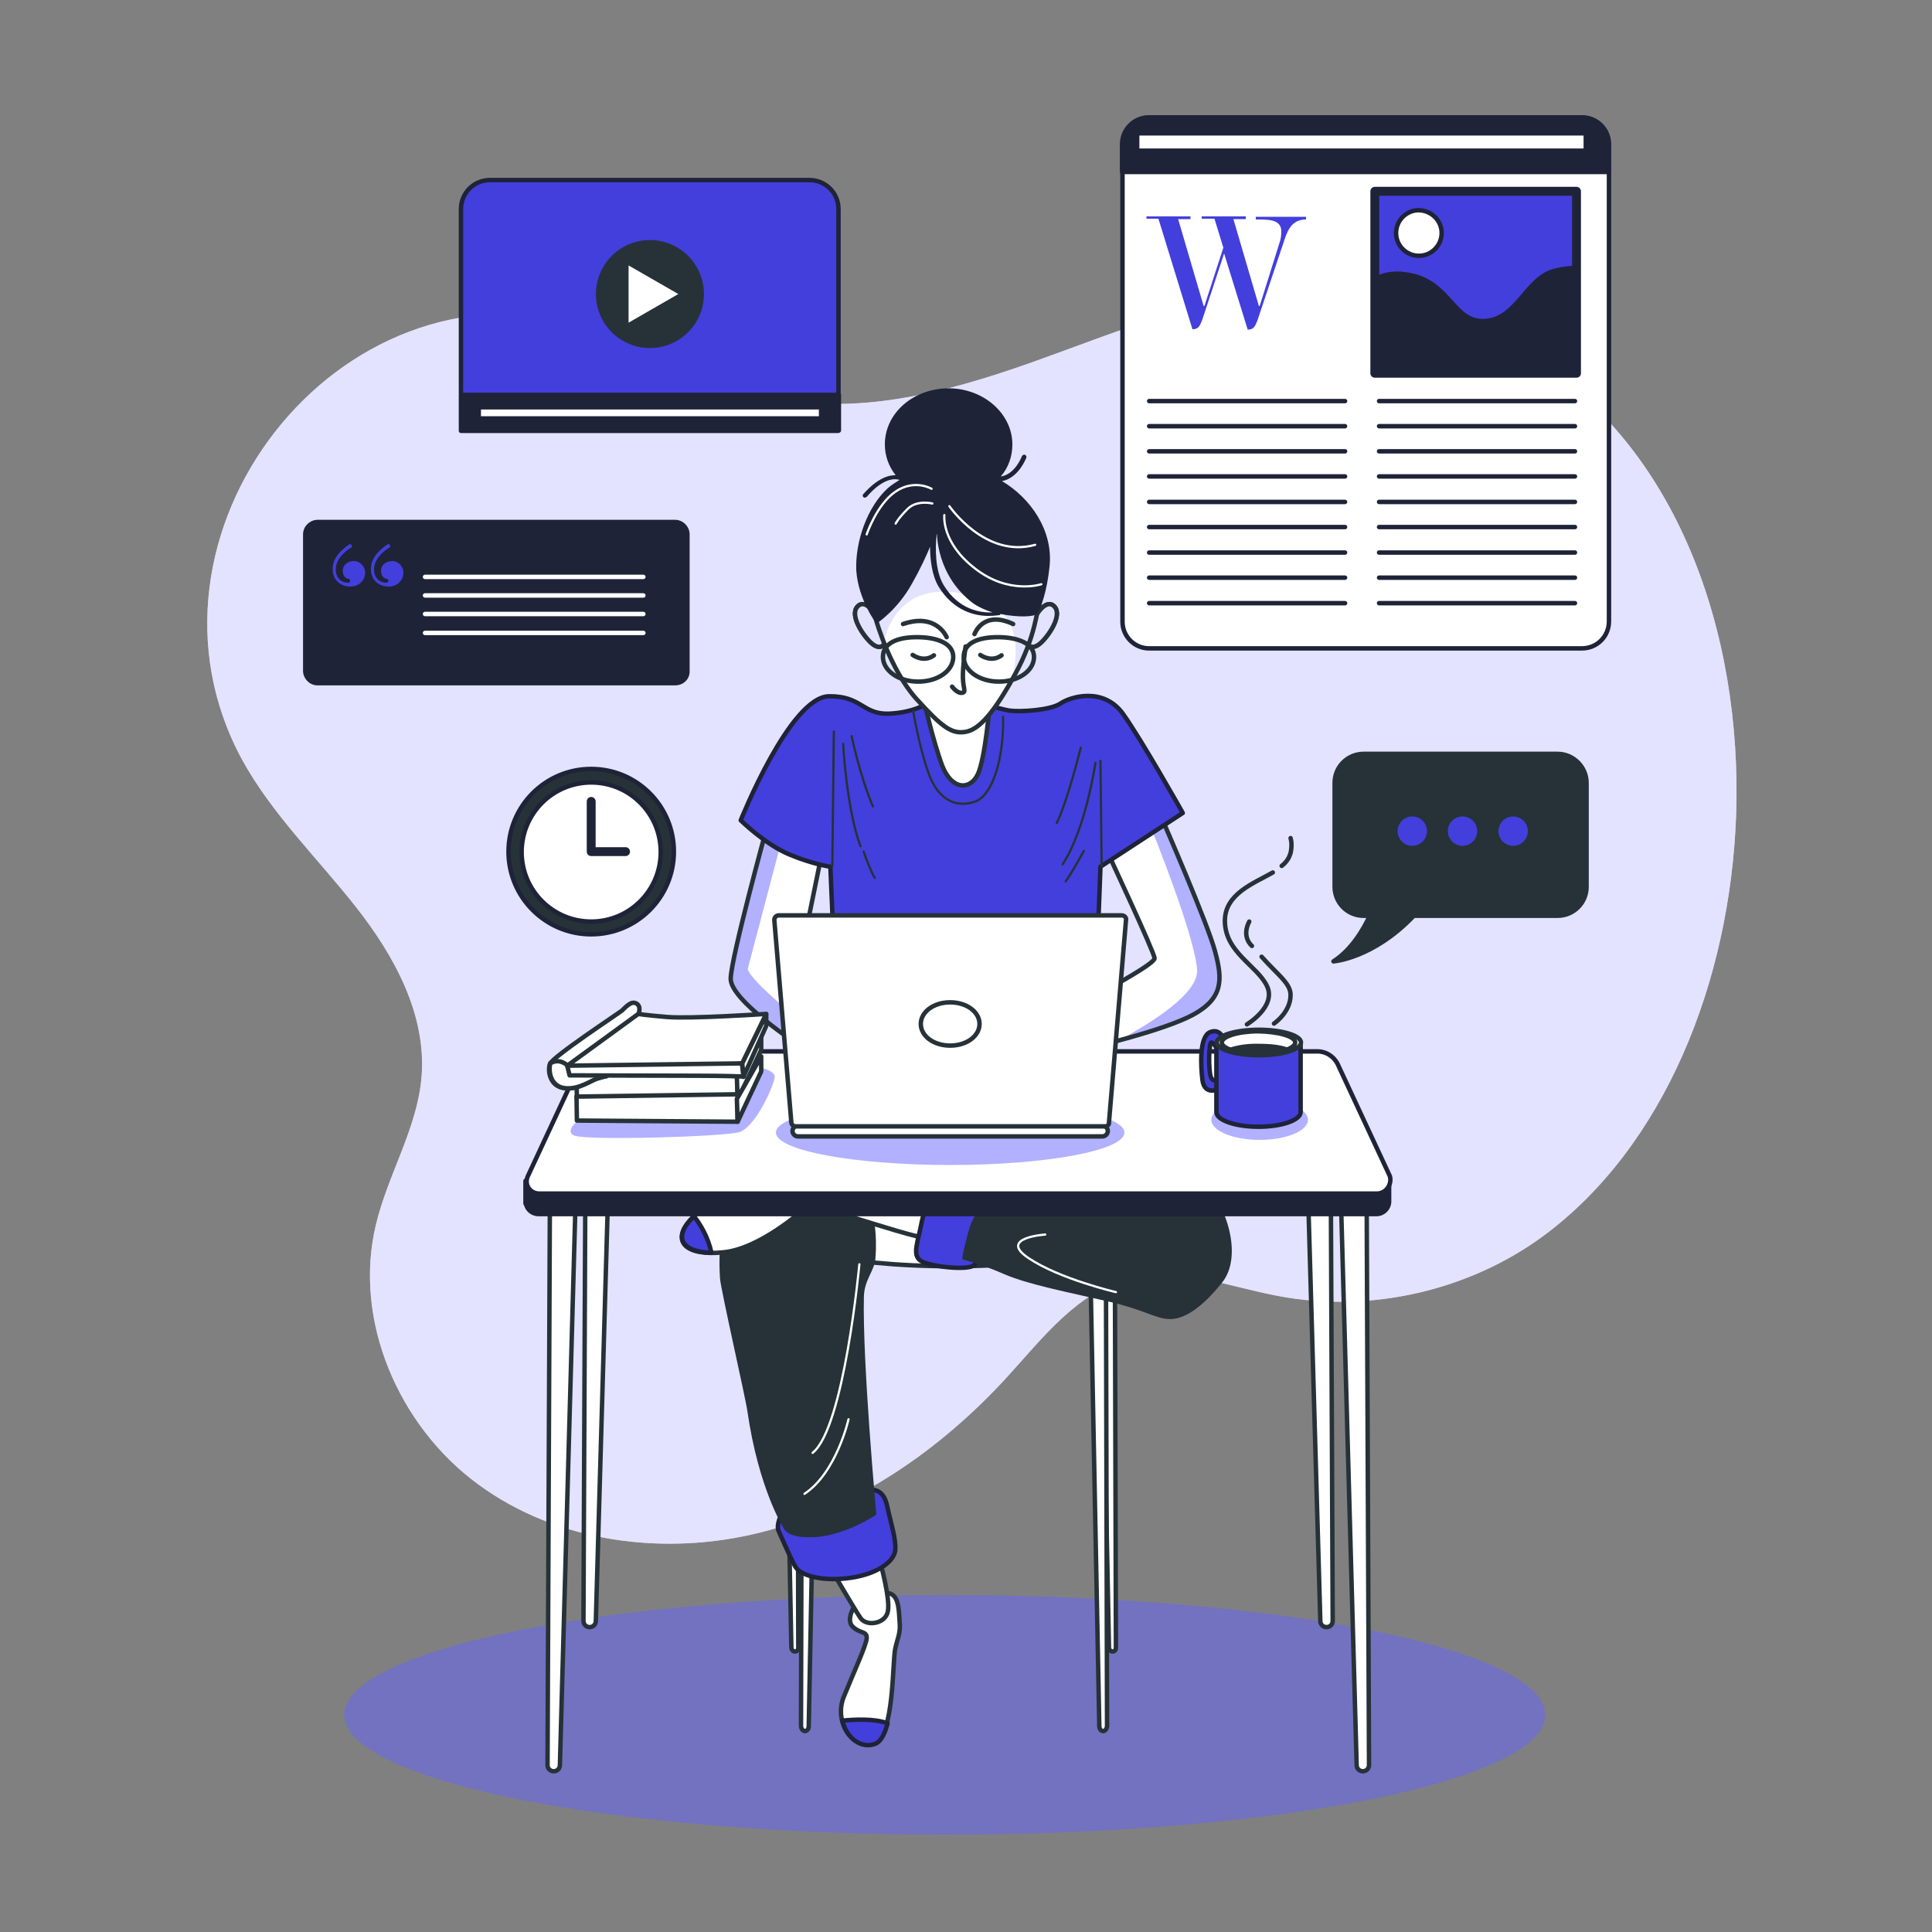 <svg xmlns="http://www.w3.org/2000/svg" xmlns:xlink="http://www.w3.org/1999/xlink" id="Layer_1" x="0px" y="0px" viewBox="0 0 500 500" style="enable-background:new 0 0 500 500;" xml:space="preserve">
<rect x="0" y="0" width="500" height="500" fill="#808080" stroke="none"/>
<style type="text/css">
	.st0{fill:#E3E3FF;}
	.st1{opacity:0.7;fill:#E3E3FF;enable-background:new    ;}
	.st2{opacity:0.5;enable-background:new    ;}
	.st3{fill:#6464FF;}
	.st4{opacity:0.5;fill:#6464FF;enable-background:new    ;}
	.st5{fill:#FFFFFF;stroke:#1E2338;stroke-width:1.149;stroke-linecap:round;stroke-linejoin:round;stroke-miterlimit:10;}
	.st6{fill:#1E2338;stroke:#1E2338;stroke-width:1.149;stroke-linecap:round;stroke-linejoin:round;stroke-miterlimit:10;}
	.st7{fill:none;stroke:#1E2338;stroke-width:1.149;stroke-linecap:round;stroke-linejoin:round;stroke-miterlimit:10;}
	.st8{fill:#433FDC;}
	.st9{fill:#433FDC;stroke:#1E2338;stroke-width:2.299;stroke-linecap:round;stroke-linejoin:round;stroke-miterlimit:10;}
	.st10{fill:#263238;stroke:#263238;stroke-width:1.149;stroke-linecap:round;stroke-linejoin:round;stroke-miterlimit:10;}
	.st11{fill:#433FDC;stroke:#1E2338;stroke-width:1.149;stroke-linecap:round;stroke-linejoin:round;stroke-miterlimit:10;}
	.st12{fill:#FFFFFF;stroke:#263238;stroke-width:1.149;stroke-linecap:round;stroke-linejoin:round;stroke-miterlimit:10;}
	.st13{fill:none;stroke:#FFFFFF;stroke-width:1.149;stroke-linecap:round;stroke-linejoin:round;stroke-miterlimit:10;}
	.st14{fill:#263238;stroke:#1E2338;stroke-width:1.149;stroke-linecap:round;stroke-linejoin:round;stroke-miterlimit:10;}
	.st15{fill:#FFFFFF;stroke:#1E2338;stroke-width:1.149;stroke-linecap:round;stroke-linejoin:round;stroke-miterlimit:10;}
	.st16{fill:none;stroke:#1E2338;stroke-width:2.299;stroke-linecap:round;stroke-linejoin:round;stroke-miterlimit:10;}
	.st17{fill:#FFFFFF;}
	.st18{opacity:0.5;clip-path:url(#SVGID_2_);fill:#6464FF;enable-background:new    ;}
	.st19{fill:none;stroke:#263238;stroke-width:1.149;stroke-linecap:round;stroke-linejoin:round;stroke-miterlimit:10;}
	.st20{opacity:0.5;clip-path:url(#SVGID_4_);fill:#6464FF;enable-background:new    ;}
	.st21{fill:none;stroke:#263238;stroke-width:0.575;stroke-linecap:round;stroke-linejoin:round;stroke-miterlimit:10;}
	.st22{fill:#E3E3FF;stroke:#263238;stroke-width:1.149;stroke-linecap:round;stroke-linejoin:round;stroke-miterlimit:10;}
	.st23{opacity:0.5;fill:#E3E3FF;enable-background:new    ;}
	.st24{clip-path:url(#SVGID_6_);fill:#E3E3FF;}
	.st25{fill:none;stroke:#FFFFFF;stroke-width:0.575;stroke-linecap:round;stroke-linejoin:round;stroke-miterlimit:10;}
	.st26{fill:#1E2338;}
</style>
<g id="Background_simple">
</g>
<g id="Shadow">
</g>
<g id="Graphics_2">
</g>
<g id="Graphics_1">
</g>
<g id="Background_simple_1_">
	<g>
		<path class="st0" d="M449.3,211.2c1.7-47.6-15.4-95.7-53.1-118.7c-18.6-11.4-40.3-17.9-62.2-17c-23.3,1-45.3,10.6-67.3,18.4    c-22.1,7.8-45.9,14.1-68.6,8.5c-16.4-4-30.9-14-47.1-18.5C87.1,66.1,31.3,138.7,62.6,196.5c7.7,14.1,19.5,25.5,29.5,38.2    s18.3,27.9,17,44c-1.1,13.3-8.7,25.2-11.8,38.2c-6,24.8,5.9,52.2,26.4,67.2c20.6,15.2,48.4,18.7,73.1,12.5    c24.8-6.2,46.7-21.5,63.9-40.3c9.2-10.1,18.2-22,31.5-25.4c12.6-3.3,25.7,2.1,38.6,4.5c23.7,4.5,49.3-1.3,68.7-15.6    C430.7,296.7,447.7,254.2,449.3,211.2z"></path>
		<path class="st1" d="M449.3,211.2c1.7-47.6-15.4-95.7-53.1-118.7c-18.6-11.4-40.3-17.9-62.2-17c-23.3,1-45.3,10.6-67.3,18.4    c-22.1,7.8-45.9,14.1-68.6,8.5c-16.4-4-30.9-14-47.1-18.5C87.1,66.1,31.3,138.7,62.6,196.5c7.7,14.1,19.5,25.5,29.5,38.2    s18.3,27.9,17,44c-1.1,13.3-8.7,25.2-11.8,38.2c-6,24.8,5.9,52.2,26.4,67.2c20.6,15.2,48.4,18.7,73.1,12.5    c24.8-6.2,46.7-21.5,63.9-40.3c9.2-10.1,18.2-22,31.5-25.4c12.6-3.3,25.7,2.1,38.6,4.5c23.7,4.5,49.3-1.3,68.7-15.6    C430.7,296.7,447.7,254.2,449.3,211.2z"></path>
	</g>
</g>
<g id="Shadow_1_" class="st2">
	<g>
		<ellipse class="st3" cx="244.5" cy="443.8" rx="155.4" ry="31"></ellipse>
		<ellipse class="st4" cx="244.5" cy="443.8" rx="155.4" ry="31"></ellipse>
	</g>
</g>
<path id="XMLID_4_" class="st5" d="M409.4,167.8H297.4c-3.8,0-6.9-3.1-6.9-6.9V37.3c0-3.8,3.1-6.9,6.9-6.9h112.1  c3.8,0,6.9,3.1,6.9,6.9v123.5C416.4,164.7,413.3,167.8,409.4,167.8z"></path>
<path id="XMLID_57_" class="st6" d="M416.4,44.5h-126v-7.2c0-3.8,3.1-6.9,6.9-6.9h112.1c3.8,0,6.9,3.1,6.9,6.9v7.2H416.4z"></path>
<g id="XMLID_95_">
	<g id="XMLID_72_">
		<line id="XMLID_73_" class="st7" x1="297.4" y1="103.8" x2="348.1" y2="103.8"></line>
		<line id="XMLID_74_" class="st7" x1="297.4" y1="110.3" x2="348.1" y2="110.3"></line>
		<line id="XMLID_75_" class="st7" x1="297.4" y1="116.8" x2="348.1" y2="116.8"></line>
		<line id="XMLID_76_" class="st7" x1="297.4" y1="123.3" x2="348.1" y2="123.3"></line>
		<line id="XMLID_77_" class="st7" x1="297.4" y1="129.9" x2="348.1" y2="129.9"></line>
		<line id="XMLID_78_" class="st7" x1="297.4" y1="136.4" x2="348.1" y2="136.4"></line>
		<line id="XMLID_79_" class="st7" x1="297.4" y1="143" x2="348.1" y2="143"></line>
		<line id="XMLID_80_" class="st7" x1="297.4" y1="149.5" x2="348.1" y2="149.5"></line>
		<line id="XMLID_81_" class="st7" x1="297.4" y1="156.1" x2="348.1" y2="156.1"></line>
	</g>
	<g id="XMLID_83_">
		<line id="XMLID_92_" class="st7" x1="356.9" y1="103.8" x2="407.6" y2="103.8"></line>
		<line id="XMLID_91_" class="st7" x1="356.9" y1="110.3" x2="407.6" y2="110.3"></line>
		<line id="XMLID_90_" class="st7" x1="356.9" y1="116.8" x2="407.6" y2="116.8"></line>
		<line id="XMLID_89_" class="st7" x1="356.9" y1="123.3" x2="407.6" y2="123.3"></line>
		<line id="XMLID_88_" class="st7" x1="356.9" y1="129.9" x2="407.6" y2="129.9"></line>
		<line id="XMLID_87_" class="st7" x1="356.9" y1="136.4" x2="407.6" y2="136.4"></line>
		<line id="XMLID_86_" class="st7" x1="356.9" y1="143" x2="407.6" y2="143"></line>
		<line id="XMLID_85_" class="st7" x1="356.9" y1="149.5" x2="407.6" y2="149.5"></line>
		<line id="XMLID_84_" class="st7" x1="356.9" y1="156.1" x2="407.6" y2="156.1"></line>
	</g>
</g>
<path class="st8" d="M331.3,62.3c0.2-0.7,0.3-1.7,0.3-2.4c0-3-3-3.1-6-3.1H325v-0.7h13v0.7c-3.3,0-4.6,2.2-5.6,5.3l-6.9,20.6  c-0.6,1.5-0.9,2.6-2.5,2.6h-0.1l-6.1-19.7l-5.6,17c-0.6,1.5-0.9,2.6-2.5,2.6h-0.1l-8.8-28.6h-3.1V56h11.4v0.7h-3.2l6.6,22.5h0.2  l4.9-15.1l-2.3-7.5h-3.3V56h11.4v0.7h-3.2l6.6,22.5h0.2L331.3,62.3z"></path>
<rect id="XMLID_64_" x="355.8" y="49.5" class="st9" width="52.2" height="47.1"></rect>
<path id="XMLID_97_" class="st6" d="M407.9,69.3c-1.4,0.1-3.1,0.2-5.2,0.7c-7.9,1.7-10,13.1-19,13.1c-7.9,0-8.6-10.7-20-12.1  c-3.4-0.5-6.1,0.2-8,1.4v24.2h52.2V69.3z"></path>
<path id="XMLID_93_" class="st5" d="M373.1,60.3c0,3.2-2.6,5.9-5.9,5.9c-3.2,0-5.9-2.6-5.9-5.9c0-3.2,2.6-5.9,5.9-5.9  C370.5,54.5,373.1,57.1,373.1,60.3z"></path>
<rect id="XMLID_96_" x="294.3" y="34.5" class="st5" width="116.1" height="4.5"></rect>
<path id="XMLID_125_" class="st10" d="M403.1,195.1h-50.2c-4.1,0-7.5,3.3-7.5,7.5v26.9c0,4.1,3.3,7.5,7.5,7.5h1.6  c-1.6,3.4-4.6,8.7-9.4,11.8c0,0,10.2-0.7,20.8-11.8h37.2c4.1,0,7.5-3.3,7.5-7.5v-26.9C410.6,198.5,407.2,195.1,403.1,195.1z"></path>
<g>
	<path id="XMLID_122_" class="st8" d="M369.3,215.1c0-2.1-1.7-3.8-3.8-3.8s-3.8,1.7-3.8,3.8c0,2.1,1.7,3.8,3.8,3.8   S369.3,217.2,369.3,215.1z"></path>
	<path id="XMLID_124_" class="st8" d="M382.3,215.1c0-2.1-1.7-3.8-3.8-3.8s-3.8,1.7-3.8,3.8c0,2.1,1.7,3.8,3.8,3.8   S382.3,217.2,382.3,215.1z"></path>
	<path id="XMLID_126_" class="st8" d="M395.4,215.1c0-2.1-1.7-3.8-3.8-3.8s-3.8,1.7-3.8,3.8c0,2.1,1.7,3.8,3.8,3.8   S395.4,217.2,395.4,215.1z"></path>
</g>
<path id="XMLID_65_" class="st11" d="M216.9,111.5h-97.6V54.1c0-4.1,3.3-7.5,7.5-7.5h82.7c4.1,0,7.5,3.3,7.5,7.5v57.3H216.9z"></path>
<rect id="XMLID_66_" x="119.5" y="102.2" class="st6" width="97.6" height="9.2"></rect>
<rect id="XMLID_67_" x="123.9" y="105.4" class="st5" width="88.6" height="2.9"></rect>
<g id="XMLID_70_">
	<circle id="XMLID_68_" class="st10" cx="168.2" cy="76.1" r="13.4"></circle>
	<polygon id="XMLID_69_" class="st12" points="162.1,67.7 176.7,76.1 162.1,84.5  "></polygon>
</g>
<path id="XMLID_100_" class="st6" d="M174.7,176.8H82.2c-1.8,0-3.2-1.5-3.2-3.2v-35.3c0-1.8,1.5-3.2,3.2-3.2h92.5  c1.8,0,3.2,1.5,3.2,3.2v35.3C178,175.4,176.6,176.8,174.7,176.8z"></path>
<g>
	<path class="st8" d="M90.7,140.7l0.5,0.8c-2.2,1.3-4.3,3.3-4.3,5.9c0,2.2,1.5,3.4,3.1,3.4c0.3,0,0.6-0.1,0.6-0.5   c0-0.2-0.1-0.5-0.5-0.5c-0.7-0.1-1.4-0.8-1.4-2.1c0-1.5,1.3-2.5,2.9-2.5s2.9,1.4,2.9,3c0,2.1-1.7,3.6-3.8,3.6   c-2.6,0-4.6-1.7-4.6-4.5C86,144.5,88.3,142.2,90.7,140.7z M100.6,140.7l0.5,0.8c-2.2,1.3-4.3,3.3-4.3,5.9c0,2.2,1.5,3.4,3.1,3.4   c0.3,0,0.6-0.1,0.6-0.5c0-0.2-0.1-0.5-0.5-0.5c-0.7-0.1-1.4-0.8-1.4-2.1c0-1.5,1.3-2.5,2.9-2.5s2.9,1.4,2.9,3   c0,2.1-1.7,3.6-3.8,3.6c-2.6,0-4.6-1.7-4.6-4.5C95.9,144.5,98.2,142.2,100.6,140.7z"></path>
</g>
<line id="XMLID_102_" class="st13" x1="110" y1="149.3" x2="166.5" y2="149.3"></line>
<line id="XMLID_103_" class="st13" x1="110" y1="154.1" x2="166.5" y2="154.1"></line>
<line id="XMLID_104_" class="st13" x1="110" y1="158.9" x2="166.5" y2="158.9"></line>
<line id="XMLID_105_" class="st13" x1="110" y1="163.8" x2="166.5" y2="163.8"></line>
<g id="XMLID_121_">
	<ellipse id="XMLID_119_" class="st14" cx="153" cy="220.4" rx="21.4" ry="21.4"></ellipse>
	<ellipse id="XMLID_116_" class="st15" cx="153" cy="220.5" rx="18" ry="18"></ellipse>
	<polyline id="XMLID_120_" class="st16" points="153,207.4 153,220.4 161.9,220.4  "></polyline>
</g>
<g id="Character">
	<g>
		<g>
			<path id="XMLID_19_" class="st17" d="M286.6,220.5c0,0,12.2,26.1,12.2,27.5s-10.9,7.2-12.9,8.5c-2.1,1.3-4.9,2.5-4.9,2.5     l1.3,12.1c0,0,18.7-4.3,26.5-8.5c7.8-4.3,7.6-9.1,5.7-16.2c-1.8-7.1-13.9-34.8-13.9-34.8L286.6,220.5z"></path>
		</g>
		<g>
			<defs>
				<path id="SVGID_1_" d="M286.6,220.5c0,0,12.2,26.1,12.2,27.5s-10.9,7.2-12.9,8.5c-2.1,1.3-4.9,2.5-4.9,2.5l1.3,12.1      c0,0,18.7-4.3,26.5-8.5c7.8-4.3,7.6-9.1,5.7-16.2c-1.8-7.1-13.9-34.8-13.9-34.8L286.6,220.5z"></path>
			</defs>
			<clipPath id="SVGID_2_">
				<use xlink:href="#SVGID_1_" style="overflow:visible;"></use>
			</clipPath>
			<path class="st18" d="M308.6,262.6c7.8-4.3,7.6-9.1,5.7-16.2c-1.8-7.1-13.9-34.8-13.9-34.8l-2,1.3l-0.6,1.1     c0,0,11.3,27.7,12,36.9c0.5,6.2-12,13.9-20.2,18.3C295.8,267.5,304,265.1,308.6,262.6z"></path>
		</g>
		<g>
			<path id="XMLID_1_" class="st19" d="M286.6,220.5c0,0,12.2,26.1,12.2,27.5s-10.9,7.2-12.9,8.5c-2.1,1.3-4.9,2.5-4.9,2.5l1.3,12.1     c0,0,18.7-4.3,26.5-8.5c7.8-4.3,7.6-9.1,5.7-16.2c-1.8-7.1-13.9-34.8-13.9-34.8L286.6,220.5z"></path>
		</g>
	</g>
	<g>
		<g>
			<path id="XMLID_30_" class="st17" d="M198.3,214.7c0,0-9,32.8-9.2,38.5c-0.2,5.7,17.7,17.2,18.4,17.9c0.7,0.7-1-19.9-1-19.9     l6.1-29.9L198.3,214.7z"></path>
		</g>
		<g>
			<defs>
				<path id="SVGID_3_" d="M198.3,214.7c0,0-9,32.8-9.2,38.5c-0.2,5.7,17.7,17.2,18.4,17.9c0.7,0.7-1-19.9-1-19.9l6.1-29.9      L198.3,214.7z"></path>
			</defs>
			<clipPath id="SVGID_4_">
				<use xlink:href="#SVGID_3_" style="overflow:visible;"></use>
			</clipPath>
			<path class="st20" d="M202.3,217.4l-0.2-0.9l-3.9-1.8c0,0-9,32.8-9.2,38.5c-0.2,5.7,17.7,17.2,18.4,17.9c0.2,0.2,0.1-2.8,0-6.6     c-5.4-4.6-13-10.9-13.9-13.7"></path>
		</g>
		<g>
			<path id="XMLID_2_" class="st19" d="M198.3,214.7c0,0-9,32.8-9.2,38.5c-0.2,5.7,17.7,17.2,18.4,17.9c0.7,0.7-1-19.9-1-19.9     l6.1-29.9L198.3,214.7z"></path>
		</g>
	</g>
	<path id="XMLID_18_" class="st11" d="M240.2,181.9c0,0-3.4,2.5-10.2,2.8c-6.8,0.2-7-4.6-15.4-4.5c-10.1,0-22.9,32.1-22.9,32.1   s6.3,6.2,12.5,8.8s10.7,3.2,10.7,3.2l0.9,21H284l0.8-21l21.3-13.9c0,0-10.5-18.7-15.5-25.7c-5.1-7-13.6-4.4-16.2-2.6   c-2.6,1.7-10.3,2.2-13.2,1.8c-2.9-0.5-11-3-11-3S246,176.9,240.2,181.9z"></path>
	<line id="XMLID_20_" class="st21" x1="215.8" y1="189.3" x2="215.4" y2="224.2"></line>
	<path id="XMLID_21_" class="st21" d="M218.2,192.5c0,0,0.9,17,4.5,26.5"></path>
	<path id="XMLID_22_" class="st21" d="M223.5,220.4c0,0,1.8,5.1,2.9,6.8"></path>
	<path id="XMLID_23_" class="st21" d="M220.4,190.5c0,0,2.1,10.2,5.5,18.2"></path>
	<path id="XMLID_24_" class="st21" d="M279.7,193.5c0,0-3.3,13.4-6.2,19.5"></path>
	<line id="XMLID_25_" class="st21" x1="285.1" y1="224.1" x2="284.8" y2="196.9"></line>
	<path id="XMLID_26_" class="st21" d="M283.5,197.4c0,0-2.5,17.2-8.5,26.3"></path>
	<path id="XMLID_27_" class="st21" d="M280.5,220.2c0,0-2.8,5.2-4.7,7.9"></path>
	<path id="XMLID_28_" class="st21" d="M236.3,183.9c0,0,2,11.8,4.7,17.9c2.8,6.1,7.6,7.2,11.7,5.5c4.1-1.8,7.1-10.6,6.9-21.8"></path>
	<g>
		<g>
			<path id="XMLID_13_" class="st22" d="M226.6,159.2c0,0-2.6-4.5-4.7-2.2c-2.1,2.3,1.6,7.7,3.7,9.5c2.1,1.8,3.6,0.7,3.4-1.3     C228.9,163.3,226.6,159.2,226.6,159.2z"></path>
			<path id="XMLID_128_" class="st23" d="M226.6,159.2c0,0-2.6-4.5-4.7-2.2c-2.1,2.3,1.6,7.7,3.7,9.5c2.1,1.8,3.6,0.7,3.4-1.3     C228.9,163.3,226.6,159.2,226.6,159.2z"></path>
		</g>
		<path id="XMLID_3_" class="st22" d="M226.6,159.2c0,0-2.6-4.5-4.7-2.2c-2.1,2.3,1.6,7.7,3.7,9.5c2.1,1.8,3.6,0.7,3.4-1.3    C228.9,163.3,226.6,159.2,226.6,159.2z"></path>
	</g>
	<g>
		<g>
			<path id="XMLID_16_" class="st22" d="M268.2,159.2c0,0,2.6-4.5,4.7-2.2c2.1,2.3-1.6,7.7-3.7,9.5c-2.1,1.8-3.6,0.7-3.4-1.3     C265.9,163.3,268.2,159.2,268.2,159.2z"></path>
			<path id="XMLID_129_" class="st23" d="M268.2,159.2c0,0,2.6-4.5,4.7-2.2c2.1,2.3-1.6,7.7-3.7,9.5c-2.1,1.8-3.6,0.7-3.4-1.3     C265.9,163.3,268.2,159.2,268.2,159.2z"></path>
		</g>
		<path id="XMLID_5_" class="st22" d="M268.2,159.2c0,0,2.6-4.5,4.7-2.2c2.1,2.3-1.6,7.7-3.7,9.5c-2.1,1.8-3.6,0.7-3.4-1.3    C265.9,163.3,268.2,159.2,268.2,159.2z"></path>
	</g>
	<path id="XMLID_17_" class="st12" d="M239,180.9c0,0,2.5,11.1,4.9,17.4c2.5,6.2,7.1,6.2,9.1,2.2c2-4,3.2-18.8,3.2-18.8   S243.2,183.4,239,180.9z"></path>
	<g>
		<g>
			<path id="XMLID_7_" class="st17" d="M226.8,160.7c0,0,3.6,12.6,10.3,20.1c6.8,7.5,9.2,9.2,12.8,8.6c3.6-0.6,7.5-5.2,12.8-14.9     c5.4-9.8,5.7-17.2,6.2-17.9c0.5-0.7-1.1-14.5-8.8-20.3c-7.7-5.9-16.2-8.5-23.7-2.1C229.1,140.7,224.4,151.2,226.8,160.7z"></path>
		</g>
		<g>
			<defs>
				<path id="SVGID_5_" d="M226.8,160.7c0,0,3.6,12.6,10.3,20.1c6.8,7.5,9.2,9.2,12.8,8.6c3.6-0.6,7.5-5.2,12.8-14.9      c5.4-9.8,5.7-17.2,6.2-17.9c0.5-0.7-1.1-14.5-8.8-20.3c-7.7-5.9-16.2-8.5-23.7-2.1C229.1,140.7,224.4,151.2,226.8,160.7z"></path>
			</defs>
			<clipPath id="SVGID_6_">
				<use xlink:href="#SVGID_5_" style="overflow:visible;"></use>
			</clipPath>
			<path class="st24" d="M260.1,136.2c-7.7-5.9-16.2-8.5-23.7-2.1c-7.5,6.4-12.1,17-9.7,26.5c0,0,0.7,2.4,2.1,5.7     c0-0.5,0-0.9,0.2-1.3c1.6-5.2,6.4-15.3,22.9-10.7c13,3.7,11.4,15.1,10.1,21.1c0.2-0.5,0.5-0.8,0.7-1.3c5.4-9.8,5.7-17.2,6.2-17.9     C269.3,155.8,267.8,142.2,260.1,136.2z"></path>
		</g>
		<g>
			<path id="XMLID_6_" class="st19" d="M226.8,160.7c0,0,3.6,12.6,10.3,20.1c6.8,7.5,9.2,9.2,12.8,8.6c3.6-0.6,7.5-5.2,12.8-14.9     c5.4-9.8,5.7-17.2,6.2-17.9c0.5-0.7-1.1-14.5-8.8-20.3c-7.7-5.9-16.2-8.5-23.7-2.1C229.1,140.7,224.4,151.2,226.8,160.7z"></path>
		</g>
	</g>
	<path id="XMLID_8_" class="st19" d="M249.9,167.3c0,0-0.8,5.4-0.7,8.2c0.1,2.8,0.9,3.6-0.2,3.8c-1.3,0.2-2.6-1.6-2.6-1.6"></path>
	<path id="XMLID_9_" class="st19" d="M236.2,169.5c0,0,2.8,2.1,5.5,0.1"></path>
	<path id="XMLID_10_" class="st19" d="M253.7,169.5c0,0,2.8,2.1,5.5,0.1"></path>
	<path id="XMLID_11_" class="st19" d="M245,164.9c0,0-2.6-6.4-11.3-3.4"></path>
	<path id="XMLID_12_" class="st19" d="M252.2,164.1c0,0,2.2-6.3,10-2.6"></path>
	<path id="XMLID_14_" class="st19" d="M246.7,170c0,3.6-4,6.4-9.1,6.4s-9.1-2.9-9.1-6.4c0-3.6,3.8-5.1,8.8-5.1   S246.7,166.4,246.7,170z"></path>
	<path id="XMLID_15_" class="st19" d="M267.6,170c0,3.6-4,6.4-9.1,6.4c-5.1,0-9.1-2.9-9.1-6.4c0-3.6,3.8-5.1,8.8-5.1   C263.2,164.9,267.6,166.4,267.6,170z"></path>
	<g>
		<path id="XMLID_48_" class="st12" d="M151.6,280.2l-0.6,139.3c0,0.9,0.7,1.6,1.6,1.6l0,0c0.9,0,1.6-0.7,1.6-1.6l4-139.2    L151.6,280.2z"></path>
		<path id="XMLID_46_" class="st12" d="M142.3,312.8l-0.6,144c0,0.9,0.7,1.6,1.6,1.6l0,0c0.9,0,1.6-0.7,1.6-1.6l4-143.9L142.3,312.8    z"></path>
		<path id="XMLID_51_" class="st12" d="M344.3,280.2l0.6,139.3c0,0.9-0.7,1.6-1.6,1.6l0,0c-0.9,0-1.6-0.7-1.6-1.6l-4-139.1    L344.3,280.2z"></path>
		<path id="XMLID_49_" class="st12" d="M353.7,312.8l0.6,144c0,0.9-0.7,1.6-1.6,1.6l0,0c-0.9,0-1.6-0.7-1.6-1.6l-4-143.9    L353.7,312.8z"></path>
	</g>
	<g>
		<path id="XMLID_59_" class="st12" d="M207.6,318.8l-0.3,127.8c0,0.8,0.5,1.4,1,1.4l0,0c0.6,0,1-0.6,1-1.3l2.5-127.8L207.6,318.8z"></path>
		<path id="XMLID_62_" class="st12" d="M288.5,314.7l0.3,111.6c0,0.7-0.3,1.1-0.9,1.1l0,0c-0.5,0-0.9-0.5-0.9-1.1l-2.2-111.5    L288.5,314.7z"></path>
		<path id="XMLID_63_" class="st12" d="M206.3,314.7l0.3,111.6c0,0.7-0.3,1.1-0.9,1.1l0,0c-0.5,0-0.9-0.5-0.9-1.1l-2.2-111.5    L206.3,314.7z"></path>
		<path id="XMLID_60_" class="st12" d="M286.2,318.8l0.3,127.8c0,0.8-0.5,1.4-1,1.4l0,0c-0.6,0-1-0.6-1-1.3L282,318.9L286.2,318.8z"></path>
		<ellipse id="XMLID_56_" class="st12" cx="246.3" cy="316" rx="51.1" ry="11.7"></ellipse>
	</g>
	<path id="XMLID_54_" class="st12" d="M221.4,415.2c0,0-2.6,3.8-0.8,5.7c2,2,3.8,1.1,3.7,3.1c-0.2,2-3.2,8.4-6,15.3   c-2.6,6.9,2.9,13.8,8,11.8c5.2-2,4.6-21,5.4-24.5c0.8-3.4,1.4-4,1.1-7.2c-0.2-3.2-0.3-6.7-2.9-7.1C227.6,412,222.6,414,221.4,415.2   z"></path>
	<path id="XMLID_61_" class="st11" d="M229.7,446c-3.4-1.3-8.7-1-11.7-0.7c1,4.4,4.8,7.4,8.5,6C228,450.7,229,448.7,229.7,446z"></path>
	<path id="XMLID_55_" class="st12" d="M215.5,406.8c0,0,5.5,9.4,7.1,11.8c1.5,2.5,6.7,1.7,7.2-1.7c0.6-3.4-2.1-13-2.1-13l-11.5,2.9   H215.5z"></path>
	<path id="XMLID_53_" class="st11" d="M202.3,391.9c0,0-1.5,2.5-0.8,4.3c0.8,1.7,2.9,6.7,4.3,9.2c1.4,2.5,7.5,4,14.6,2.9   s11.1-4.4,11.3-7.2c0.2-2.9-1.1-6.7-2.1-11.3s-3.4-4.4-6.9-4.4C219.2,385.3,205.2,389.3,202.3,391.9z"></path>
	<path class="st10" d="M223,335.6c0.1-4.7,2.9-7,3-10.2c0.5-6.4-0.6-10.9-1-12.8l-5.3-7.1c-15.1,0.2-25.9,0.5-26.1,0.5   c-0.6,0.2-0.9,3.4-1.4,6.1c0,0-6.4,0.8-5.3,18.6c0.1,2.5,6.7,31.3,7.1,34.5c2.9,20,9.3,30,9.3,30s0.6,2.5,8,2   c7.5-0.6,14.9-5.5,14.9-5.5S222.6,352.6,223,335.6z"></path>
	<path id="XMLID_52_" class="st12" d="M191.3,309.2c0,0-7.9,1.1-12.8,6.7s-0.7,9.2,8.7,8.2c9.4-0.9,20.3-10.7,20.8-11.1   C208.4,312.4,198.2,305.8,191.3,309.2z"></path>
	<path class="st12" d="M205.3,312.6c0,0,8.4,0.3,14.9,2.3s18,5.7,20.7,5.7c2.6,0,2-10,2-11.8c0-2-34.5-3.1-38.7-3.1   C200,305.7,205.3,312.6,205.3,312.6z"></path>
	<path class="st11" d="M242.9,308.8c0,0-3.1,1.5-4.3,7.2c-1.1,5.7-2.6,8.8-0.3,10.3c2.3,1.5,12.3,2.6,13.8,1.1   c1.5-1.5,5.7-9.2,6.6-14.1C259.3,308.3,242.9,308.8,242.9,308.8z"></path>
	<path class="st10" d="M255.9,310.6c0,0-3.1,3.4-4.3,6.9c-1.1,3.4-2,8-2,8s4.6,1.1,10.7,3.8c6.1,2.6,16.4,4.6,26.4,6.9   c10,2.3,12.6,4.6,16.1,4.6c3.4,0,7.7-2.6,13-9.2c5.4-6.6,0.8-20.3-4.6-24.5c-5.4-4.3-34.1-7.7-37.9-6.6   C269.7,301.9,255.9,310.6,255.9,310.6z"></path>
	<path id="XMLID_58_" class="st11" d="M184.1,324.2c-0.8-4-3-7.6-4.5-9.4c-0.3,0.3-0.7,0.7-1,1C174.3,320.6,176.9,324.1,184.1,324.2   z"></path>
	<path id="XMLID_117_" class="st25" d="M222.4,327.2c0,0-3.9,42.3-12.1,48.8"></path>
	<path id="XMLID_118_" class="st25" d="M219.6,367.3c0,0-3.1,13.8-11.4,19.3"></path>
	<path class="st25" d="M270.5,319.5c0,0-12.3,0.8-4.3,6.1c8,5.4,22.6,8.8,22.6,8.8"></path>
	<path id="XMLID_50_" class="st6" d="M359.5,305l-4.1-3.7l-9.5-20.7c-0.9-1.8-2.9-3.1-5.1-3.1H155.1c-2.2,0-4.1,1.3-5.1,3.1   l-12,25.7l-2-0.7v5.9l0.1-0.1c0.2,1.5,1.5,2.8,3.3,2.8h216.8c1.8,0,3.2-1.4,3.3-3.1L359.5,305z"></path>
	<path id="XMLID_42_" class="st5" d="M356.3,308.9H139.6c-2.4,0-4-2.3-3-4.5l13.6-29.2c0.9-1.8,2.9-3.1,5.1-3.1h185.7   c2.2,0,4.1,1.3,5.1,3.1l13.6,29.2C360.3,306.5,358.7,308.9,356.3,308.9z"></path>
	<path class="st4" d="M150.5,289.3c0,0-4.9,3.3-1.8,4.6c3.1,1.3,38.4,0.3,42.6-0.9c4.3-1.3,9.2-12.5,9.2-14.4s-6.2-3.1-8.5-3.2   c-2.3-0.1-32.3,1.7-32.3,1.7L150.5,289.3z"></path>
	<ellipse class="st4" cx="326" cy="289.8" rx="12.5" ry="5.2"></ellipse>
	<ellipse class="st4" cx="245.9" cy="293.1" rx="45.1" ry="8.4"></ellipse>
	<path id="XMLID_33_" class="st11" d="M316.8,269.3c0,0-0.8-3.3-3.6-2.2s-2.5,8.4-2,12.5c0.6,4.1,4.3,2.2,4.3,2.2v-2.5   c0,0-1.4,1.1-2.1-0.5c-0.7-1.6-0.6-9.1,0.1-9c0.7,0.1,2.1,2.5,2.1,2.5S316.1,272.3,316.8,269.3z"></path>
	<path id="XMLID_36_" class="st11" d="M314.8,269.8v18c0,2.1,4.9,3.8,10.9,3.8c6,0,10.9-1.7,10.9-3.8v-18H314.8z"></path>
	<path id="XMLID_32_" class="st12" d="M336.7,269.8c0,1.8-4.9,3.3-10.9,3.3c-6,0-10.9-1.5-10.9-3.3s4.9-3.3,10.9-3.3   S336.7,268,336.7,269.8z"></path>
	<path id="XMLID_31_" class="st12" d="M335.2,269.8c0,1.6-4.3,2.9-9.5,2.9s-9.5-1.3-9.5-2.9c0-1.6,4.3-2.9,9.5-2.9   C330.9,267,335.2,268.2,335.2,269.8z"></path>
	<path id="XMLID_109_" class="st10" d="M318.4,271.7c1.7,0.7,4.4,1,7.4,1c3,0,5.6-0.5,7.4-1c-1.7-0.7-4.4-1-7.4-1   C322.8,270.6,320.1,271.1,318.4,271.7z"></path>
	<g>
		<polygon id="XMLID_41_" class="st12" points="149.2,278.1 149.3,284.3 190.9,284.7 190.9,277.5   "></polygon>
		<polygon id="XMLID_40_" class="st12" points="190.9,284.7 197,271.7 197,267.8 190.7,278.8   "></polygon>
		<polygon id="XMLID_45_" class="st12" points="149.2,283.8 149.3,290 190.9,290.3 190.9,283.2   "></polygon>
		<polygon id="XMLID_44_" class="st12" points="190.9,290.3 197,277.3 197,273.4 190.7,284.4   "></polygon>
		<g id="XMLID_39_">
			<path id="XMLID_38_" class="st12" d="M165.2,262.5c0,0,0.9-2-0.5-2.8c-1.4-0.8-2.9,1.1-3.7,1.8c-0.8,0.7-18.2,12.1-18.7,13.9     c-0.6,1.8,0,5.7,3.7,6.2c3.7,0.5,7-2.1,8.6-2.5c1.6-0.5,2.3-0.6,2.3-0.6l11.4-15.4L165.2,262.5z"></path>
			<path id="XMLID_43_" class="st12" d="M146.1,281.6c3.7,0.5,7-2.1,8.6-2.5c1.6-0.5,2.3-0.6,2.3-0.6l0.5-0.6l-10.7-2.2     c0,0-2-2-4.4-0.5C141.9,277.2,142.4,281.1,146.1,281.6z"></path>
			<path id="XMLID_34_" class="st12" d="M146.8,275.8c0,0,22.2,0,32.2,0c10,0,13.1-0.6,13.1-0.6l6.2-12.8c0,0-19.5,1.3-25.6,0.8     c-6.1-0.5-7.5-0.8-7.5-0.8L146.8,275.8z"></path>
			<path id="XMLID_37_" class="st12" d="M146.8,275.8l0.6,2.5c0,0,26.1,0.1,33,0.1c6.9,0,12.1,0.2,12.1,0.2l-0.5-3.4L146.8,275.8z"></path>
			<polygon id="XMLID_35_" class="st12" points="192.4,278.7 198.3,265.5 198.3,262.5 192.1,275.2    "></polygon>
		</g>
	</g>
	<g>
		<path id="XMLID_29_" class="st12" d="M285.3,294.1h-78.8c-0.7,0-1.4-0.6-1.4-1.4l0,0c0-0.7,0.6-1.4,1.4-1.4h78.8    c0.7,0,1.4,0.6,1.4,1.4l0,0C286.7,293.5,286,294.1,285.3,294.1z"></path>
		<path id="XMLID_47_" class="st12" d="M286,291.5h-80.1c-0.6,0-1.1-0.5-1.1-1l-4.4-52.3c-0.1-0.7,0.5-1.3,1.1-1.3h88.8    c0.7,0,1.3,0.6,1.1,1.3l-4.4,52.3C287.1,291,286.6,291.5,286,291.5z"></path>
		<path id="XMLID_71_" class="st12" d="M253.5,265c0,3.1-3.3,5.6-7.6,5.6s-7.6-2.5-7.6-5.6c0-3.1,3.3-5.6,7.6-5.6    S253.5,261.9,253.5,265z"></path>
	</g>
	<g>
		<path id="XMLID_110_" class="st19" d="M331.7,224.1c1.3-1,2.1-2.3,2.4-3.8c0.2-1.3,0.2-2.4-0.1-3.4"></path>
		<path id="XMLID_101_" class="st19" d="M322.7,265.1c0,0,7.7-4.6,5.2-9.9c-2.5-5.3-10.9-8.7-10.9-16.9c0-7,7.5-9.7,12.4-12.5"></path>
		<path id="XMLID_106_" class="st19" d="M329.7,264.9c0,0,4.3-2.9,4.3-7.4c0-3-3.2-5.1-7.5-9.9"></path>
		<path id="XMLID_108_" class="st19" d="M324,244.8c0,0-2.8-2.2-0.7-6.3"></path>
	</g>
	<g>
		<path class="st26" d="M259.3,124.5c1.4-0.2,4.3-1.4,6.3-6c0.1-0.3,0-0.6-0.3-0.8c-0.3-0.1-0.6,0-0.8,0.3c-1.8,4.3-4.4,5.2-5.5,5.3    c2-2.3,3-5.2,3-8.3c0-7.9-7.4-14.5-16.5-14.5c-9.1,0-16.5,6.4-16.5,14.5c0,3,1,5.7,2.8,8c-1.7-0.1-4.7,0.7-8.4,4.9    c-0.2,0.2-0.2,0.6,0.1,0.8c0.1,0.1,0.2,0.1,0.3,0.1c0.1,0,0.3-0.1,0.5-0.2c4.7-5.5,7.9-4.6,8.5-4.4c-1.1,0.7-2.2,1.4-3,2.1    c-5.3,4.8-8.5,13.8-8.2,21.3c0.5,7.6,5.2,13.8,5.2,13.8s5.4-3.4,9.3-10.5c2.1-3.7,3.6-7,4.6-9.4c0,3.3,0.5,7.5,2.2,10.3    c3.9,6.4,9.5,7.6,12.9,7.6c1.6,0,2.6-0.2,2.8-0.2s0.3-0.1,0.3-0.3c4.5,0.9,8.8,0.8,9.5-0.1c1.1-1.5,2.6-6.2,3.2-12    C272.7,137.3,266.6,128.8,259.3,124.5z M244.2,151.4c-2.2-3.7-2.2-9.5-1.8-13c0.1-0.2,0.1-0.3,0.1-0.3s-0.2,10.8,9.3,18    c1.4,1,3.2,1.8,5.1,2.4C254,158.6,248.2,158,244.2,151.4z"></path>
		<path id="XMLID_107_" class="st25" d="M244.4,133.3c0,0-0.9,7,7.9,13.8c8.8,6.9,17.2,4.1,17.2,4.1"></path>
		<path id="XMLID_114_" class="st25" d="M245.7,131c0,0,9.3,13.6,22.2,10"></path>
		<path id="XMLID_113_" class="st25" d="M241.1,126.5c0,0-4.4-2.6-9.3,0.7c-4.9,3.3-7.5,11.1-7.5,11.1"></path>
		<path id="XMLID_115_" class="st25" d="M241.3,130.3c0,0-4-1-6.4,1.4c-2.5,2.5-3.1,3.8-3.1,3.8"></path>
	</g>
</g>
</svg>